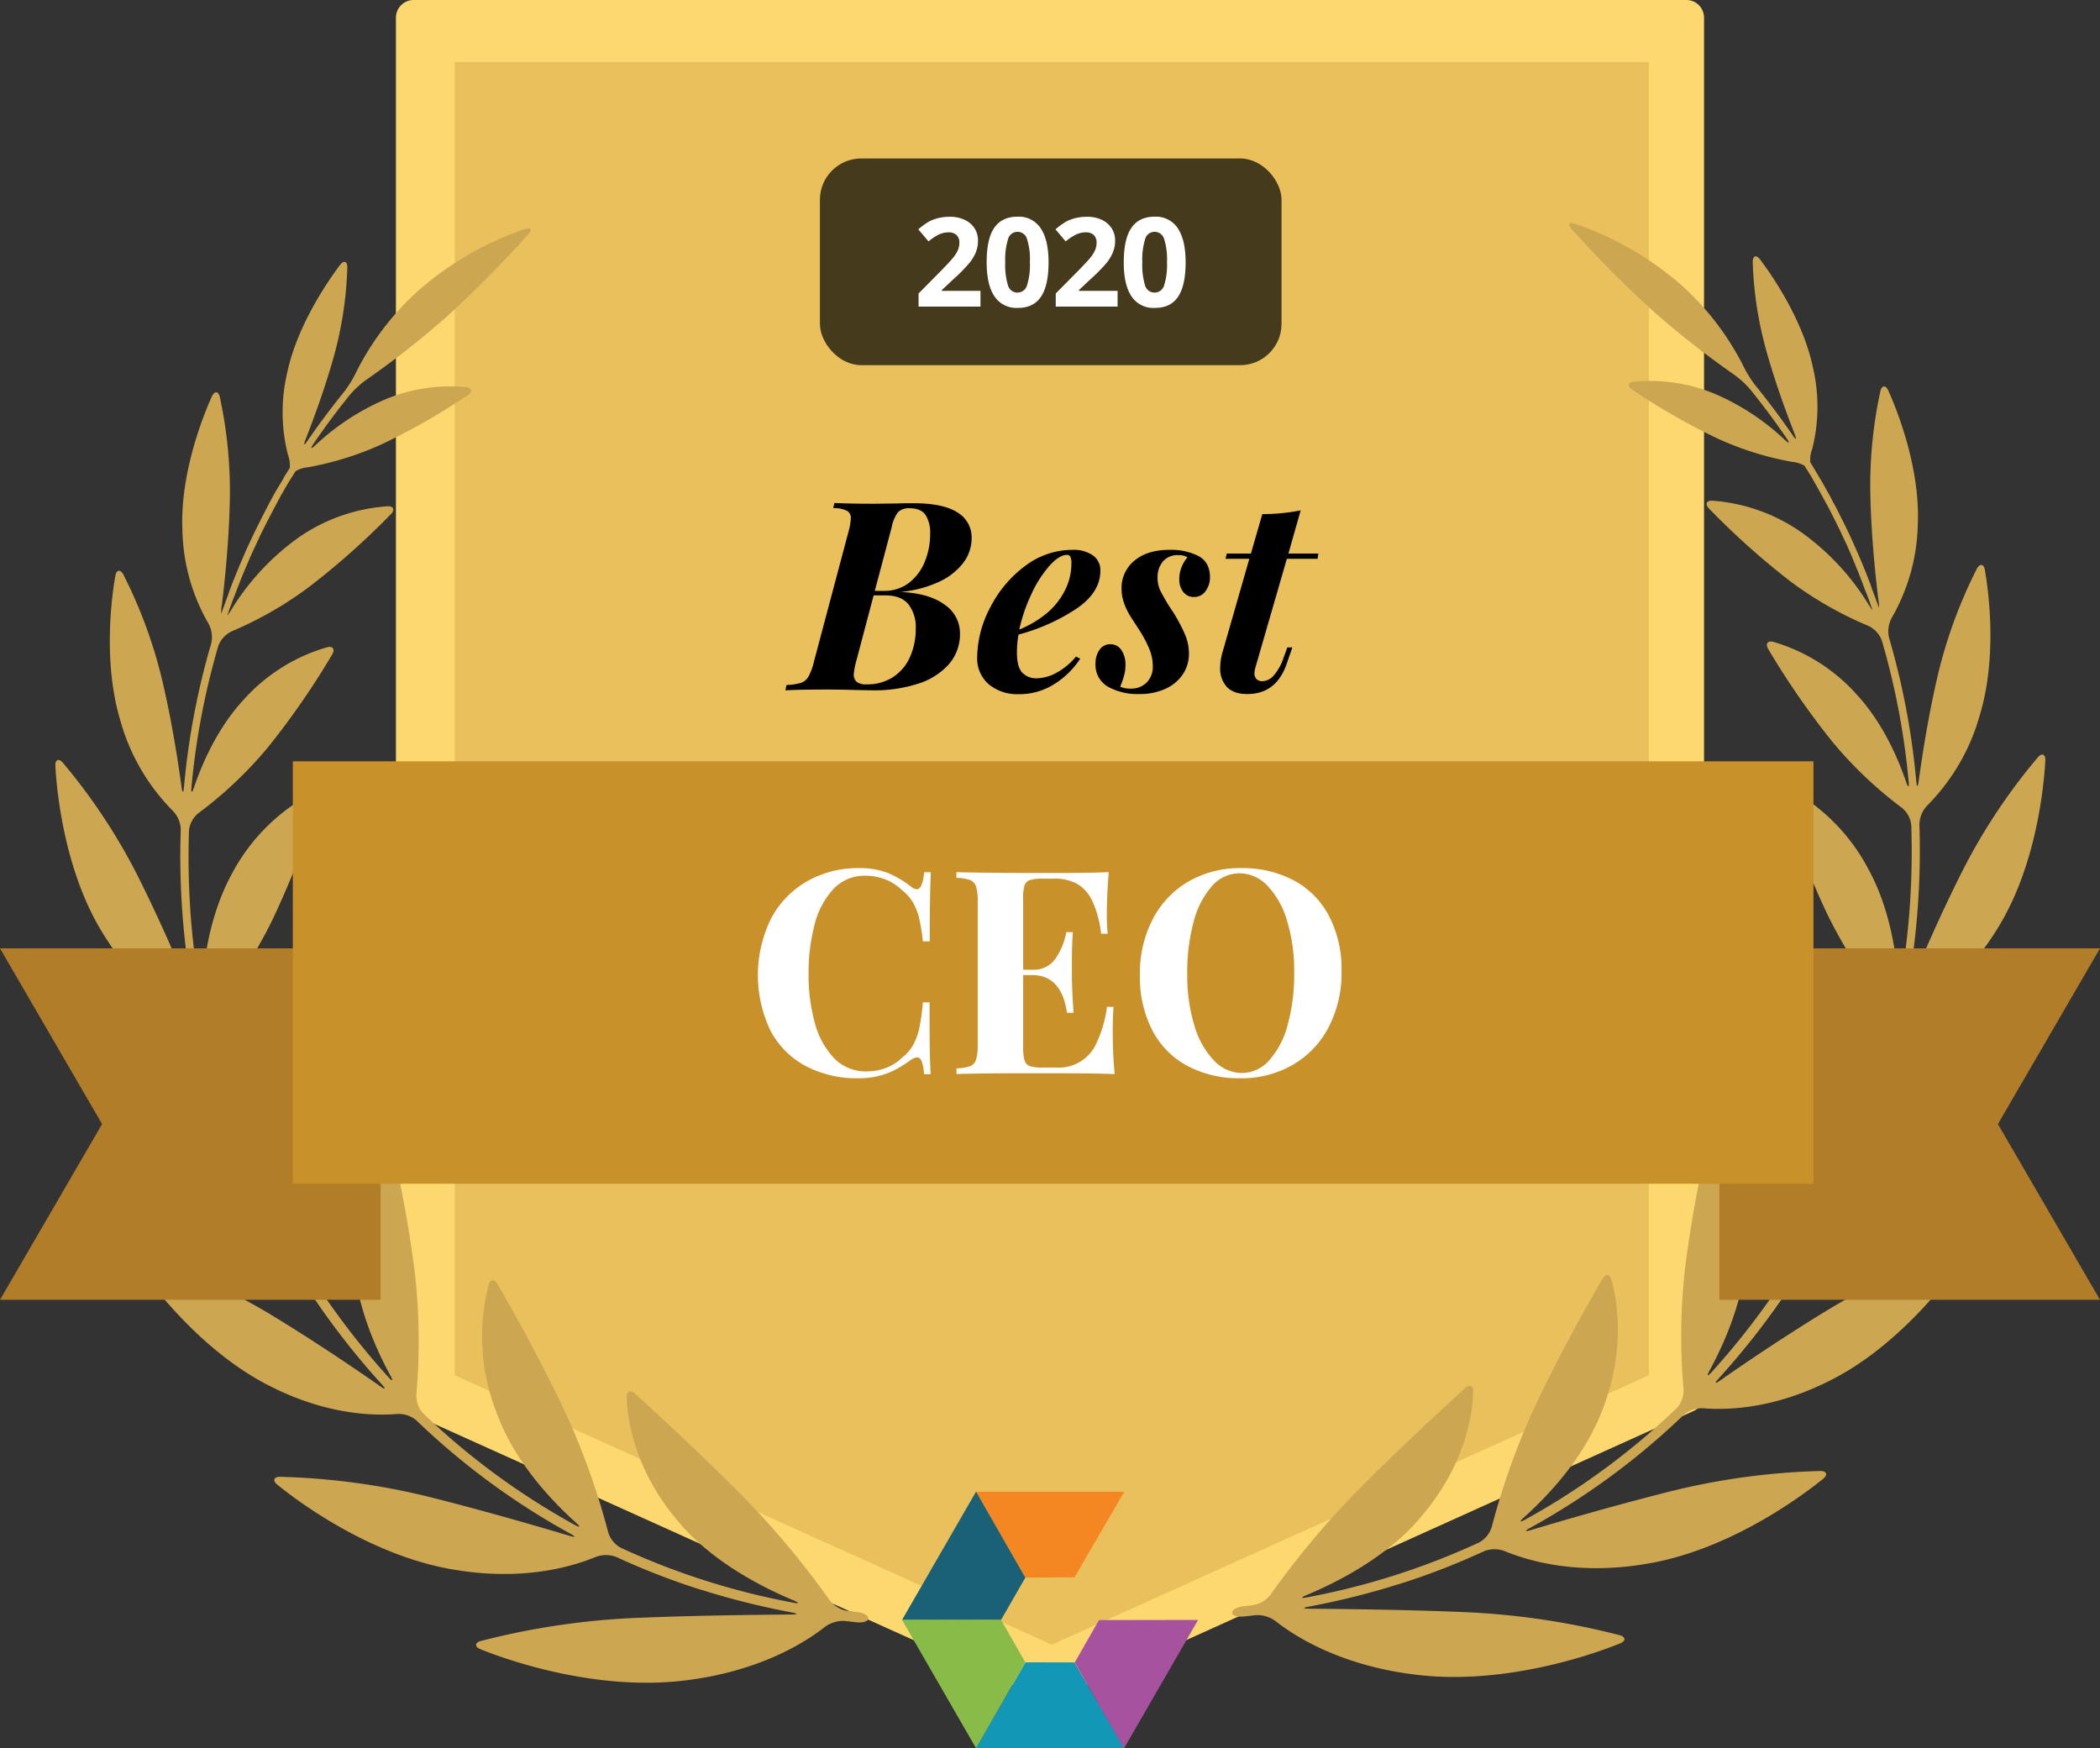 <svg id="Layer_1" data-name="Layer 1" xmlns="http://www.w3.org/2000/svg" viewBox="0 0 609.58 507.53"><rect x="0" y="0" width="609.58" height="507.53" fill="#333333" stroke="none"/><defs><style>.cls-1{fill:#fdd86f;}.cls-2{fill:#e9c05b;}.cls-3{fill:#cca650;}.cls-4{fill:#f58722;}.cls-5{fill:#1a6178;}.cls-6{fill:#1298b6;}.cls-7{fill:#89bb48;}.cls-8{fill:#a7529e;}.cls-9{fill:#b27d28;}.cls-10{fill:#c99129;}.cls-11{fill:#fff;}.cls-12{fill:#463a1c;}</style></defs><title>Q4BestCEO2020</title><g id="Q4BestCEO2020"><g id="best-ceo-2019"><polygon id="Path" class="cls-1" points="489.47 405.03 304.78 488.35 120.11 405.03 120.11 5.12 489.47 5.12 489.47 405.03"/><path id="Shape" class="cls-1" d="M304.78,493.47a5.26,5.26,0,0,1-2.1-.46L118,409.69a5.12,5.12,0,0,1-3.07-4.6V5.12A5.14,5.14,0,0,1,120.11,0H489.52a5.12,5.12,0,0,1,5.12,5.12V405a5.15,5.15,0,0,1-3.07,4.6L306.9,493A5.35,5.35,0,0,1,304.78,493.47ZM125.21,401.73l179.57,81,179.59-81V10.24H125.21Z" transform="translate(0 0)"/><polygon class="cls-2" points="132 399.22 132 18 478.64 18 478.64 399.22 305.31 477.41 132 399.22"/><path class="cls-3" d="M240.77,464.44a248.24,248.24,0,0,0-25-29.94c-13.49-13.59-26.32-25.29-31.49-29.95-1.33-1.19-2.43-.72-2.37,1.06.23,6.13,2,20.36,14.3,35.26,9.4,11.64,23.73,19.35,34.2,23.72,1.64.69,1.53,1-.19.63a211.27,211.27,0,0,1-50-15.92,7.65,7.65,0,0,1-3.68-4.53,210.4,210.4,0,0,0-12.6-35.1c-7.8-16.49-16.11-31-19.54-36.94-.91-1.53-2.12-1.42-2.58.31a60.37,60.37,0,0,0,2.44,37.34c5,13.55,15.2,24.69,23,31.7,1.33,1.18,1.17,1.44-.4.58a208.22,208.22,0,0,1-44-32.36,7.56,7.56,0,0,1-2-5.47,175.5,175.5,0,0,0-.41-35,349.56,349.56,0,0,0-7.11-38.93c-.42-1.73-1.54-2-2.55-.45a59.42,59.42,0,0,0-8.18,34.44c.63,13.34,6.13,26,10.73,34.45.87,1.53.61,1.76-.58.44a218.93,218.93,0,0,1-31.37-44.7,7.53,7.53,0,0,1-.15-5.82,165.9,165.9,0,0,0,10.39-33.06,325,325,0,0,0,4.85-39c.1-1.78-1-2.36-2.32-1.21a58.67,58.67,0,0,0-18.12,30.09c-3.41,13-2.08,26.68-.27,36.11.34,1.75,0,1.85-.69.23a228.86,228.86,0,0,1-14.53-42.92A7.42,7.42,0,0,1,62,293.93a147.5,147.5,0,0,0,17.32-27.41,290.68,290.68,0,0,0,13.57-34.65c.53-1.7-.37-2.53-2-1.73a56.06,56.06,0,0,0-23.47,23.31c-6.15,11.11-8.2,24.11-8.78,33.18-.13,1.78-.43,1.81-.74,0A226.07,226.07,0,0,1,54.87,241,7.46,7.46,0,0,1,57.66,236a117,117,0,0,0,20.13-19.08,230.71,230.71,0,0,0,18.64-26.95c.9-1.53.21-2.53-1.53-2.07a51.84,51.84,0,0,0-24.28,15.33c-7.32,7.94-11.81,18-14.32,25.38-.58,1.7-.89,1.64-.72-.14a216.11,216.11,0,0,1,7.8-41,7.7,7.7,0,0,1,4-4.26,106.82,106.82,0,0,0,22.56-13,223.72,223.72,0,0,0,23.53-20.95c1.24-1.29.79-2.39-1-2.29A51.35,51.35,0,0,0,86.71,156a72,72,0,0,0-19.16,20.35A17.56,17.56,0,0,1,66,178.65a2.06,2.06,0,0,1,.15-.48c.31-.89.61-1.76.94-2.65s.62-1.72,1-2.59l1-2.62,1-2.58c.37-.87.72-1.74,1.09-2.6l1.09-2.56L73.41,160c.38-.84.78-1.69,1.18-2.53l1.21-2.58,1.25-2.49c.43-.85.86-1.71,1.31-2.55s.86-1.65,1.3-2.47L81,144.83c.46-.82.92-1.64,1.39-2.45s.95-1.67,1.45-2.5l1.53-2.42.41-.67a8.29,8.29,0,0,1,3.62-1.15,90.48,90.48,0,0,0,21.6-6.76,190.31,190.31,0,0,0,24.77-14.18c1.53-1,1.25-2.13-.52-2.33a49.16,49.16,0,0,0-23.72,3.69,69.77,69.77,0,0,0-20,13.2c-1.3,1.21-1.53,1-.53-.44q4.92-7.23,10.51-14.14a26.88,26.88,0,0,1,4.66-4.32,256.25,256.25,0,0,0,23-18A326.63,326.63,0,0,0,153.36,68c1.19-1.33.75-2.05-.94-1.53a91.84,91.84,0,0,0-30.65,17.61,79.78,79.78,0,0,0-18.4,24A33.72,33.72,0,0,1,100,113.6q-5.67,7-10.73,14.33c-1,1.53-1.24,1.35-.59-.31,2.4-6.13,5.59-14.81,8.14-23.83a108.35,108.35,0,0,0,4-26.17c0-1.79-1-2.14-2.11-.72-3.94,5.23-12.5,17.89-15.33,31.25a49.93,49.93,0,0,0,.2,23.84,9.06,9.06,0,0,1,.55,3.79l-.43.72c-.49.79-1,1.53-1.44,2.39s-1,1.7-1.53,2.57-.94,1.61-1.38,2.41l-1.41,2.6L76.64,149c-.46.87-.89,1.75-1.33,2.63s-.83,1.64-1.23,2.46-.84,1.77-1.26,2.65-.78,1.67-1.16,2.5-.74,1.74-1.15,2.66-.74,1.67-1.09,2.52-.74,1.79-1.1,2.7-.69,1.68-1,2.52-.71,1.81-1,2.72-.63,1.7-.93,2.54l-1,2.75a1.86,1.86,0,0,1-.17.52,10.63,10.63,0,0,1,.21-2.7c.89-7.43,2-18.39,2.27-29.57a129.32,129.32,0,0,0-2.89-30.65c-.4-1.74-1.54-1.84-2.29-.22-2.94,6.52-9.3,23-8.57,39a56.36,56.36,0,0,0,7.53,26.92,8.28,8.28,0,0,1,.84,5.81,217.26,217.26,0,0,0-7.92,41.75c-.16,1.78-.45,1.78-.69,0-1.08-7.87-2.87-19.34-5.57-30.82a138.44,138.44,0,0,0-11.35-30.93c-.83-1.54-2-1.4-2.3.37C32.2,174.33,30,193,35,209.4a60,60,0,0,0,15.2,26,8.15,8.15,0,0,1,2.27,5.4,227.49,227.49,0,0,0,3.21,46.47c.3,1.77,0,1.84-.66.2-3.5-8.5-9-21.23-15.33-33.79a171.63,171.63,0,0,0-21.46-32.29c-1.16-1.34-2.25-.9-2.16.88.43,8.24,2.82,30.65,13.47,48.14,8.77,14.63,19.16,21.8,25,25a8.08,8.08,0,0,1,3.61,4.6A229.67,229.67,0,0,0,73,343.85c.73,1.63.49,1.78-.6.36-5.87-7.67-14.79-19.1-24.52-30.12A183.41,183.41,0,0,0,17.26,286.5c-1.53-1-2.42-.33-1.9,1.39,2.44,8.28,10.7,30.93,26.45,46.26,13,12.77,25.65,17.2,32.47,18.76a7.89,7.89,0,0,1,4.6,3.48,222.58,222.58,0,0,0,32,45.53c1.19,1.32,1,1.53-.46.52-8-5.6-19.93-13.64-32.28-21.11a178.92,178.92,0,0,0-37.34-16.86c-1.7-.52-2.41.44-1.4,1.92,4.83,7.09,19.52,26.27,39.15,36.06,16.31,8.25,29.8,8.57,36.79,8a7.92,7.92,0,0,1,5.53,1.87,210.67,210.67,0,0,0,44.76,32.92c1.53.86,1.53,1.12-.25.6-10.24-3.06-25.46-7.46-40.74-11.3a202.12,202.12,0,0,0-43.38-5.85c-1.79,0-2.2,1.1-.81,2.24,6.94,5.68,28,21,51.67,24.77,19.74,3.28,33.88-.88,40.84-3.76a8.38,8.38,0,0,1,5.88,0,207.19,207.19,0,0,0,20.88,8.32c1.68.57,3.06,1,3.06,1s1.4.41,3.07.94a228.07,228.07,0,0,0,24,5.87c1.75.33,1.74.58,0,.59-11.57.1-28.78.3-45.41,1a217,217,0,0,0-44.91,6.7c-1.72.49-1.8,1.65-.14,2.34,8.51,3.48,34.18,12.27,59.56,9.09,21.22-2.59,34.41-10.73,40.59-15.59a9,9,0,0,1,5.7-1.67c1.2.16,2.39.28,3.59.4,1.78.19,3.22-.35,3.22-1.15s-1.44-1.62-3.2-1.82l-3.07-.37A8.28,8.28,0,0,1,240.77,464.44Z" transform="translate(0 0)"/><path class="cls-3" d="M368.79,462.91a249.33,249.33,0,0,1,25-29.94c13.49-13.59,26.32-25.29,31.5-30,1.32-1.2,2.42-.72,2.36,1.06-.23,6.13-2,20.35-14.31,35.25C404,451,389.62,458.69,379.17,463.06c-1.66.69-1.53.95.17.63a210.84,210.84,0,0,0,50-15.93,7.63,7.63,0,0,0,3.68-4.52,210.08,210.08,0,0,1,12.6-35.1c7.8-16.49,16.11-31,19.55-36.94.9-1.53,2.11-1.43,2.57.31,1.64,5.93,4.18,19.92-2.44,37.34-5,13.55-15.2,24.69-23,31.69-1.33,1.18-1.16,1.44.4.59a209.23,209.23,0,0,0,44-32.36,7.59,7.59,0,0,0,2-5.47,176.24,176.24,0,0,1,.41-35,352.7,352.7,0,0,1,7.13-38.84c.41-1.74,1.61-2,2.54-.45a59.25,59.25,0,0,1,8.17,34.44c-.63,13.34-6.13,26-10.73,34.45-.85,1.53-.61,1.76.59.44a219.28,219.28,0,0,0,31.36-44.7,7.53,7.53,0,0,0,.15-5.82,167.21,167.21,0,0,1-10.39-33.06A325.11,325.11,0,0,1,513,275.83c-.11-1.78,1-2.36,2.33-1.21a58.67,58.67,0,0,1,18.12,30c3.43,13,2.1,26.69.29,36.12-.34,1.74,0,1.85.69.23A229.62,229.62,0,0,0,548.94,298a7.48,7.48,0,0,0-1.38-5.64A147.5,147.5,0,0,1,530.24,265a292.48,292.48,0,0,1-13.56-34.66c-.54-1.7.37-2.52,2-1.73a56.14,56.14,0,0,1,23.47,23.32c6.22,11.16,8.27,24.15,8.86,33.18.1,1.78.41,1.81.72,0a225.38,225.38,0,0,0,3.06-45.6,7.38,7.38,0,0,0-2.79-5.07,117.47,117.47,0,0,1-20.08-19.09,231.82,231.82,0,0,1-18.64-26.94c-.9-1.54-.21-2.53,1.54-2.07A51.91,51.91,0,0,1,539,201.66c7.33,7.94,11.8,18,14.32,25.38.58,1.7.89,1.64.72-.14a216,216,0,0,0-7.8-41,7.63,7.63,0,0,0-4-4.26,107,107,0,0,1-22.7-13,224.12,224.12,0,0,1-23.45-21c-1.26-1.29-.81-2.4,1-2.29a51.35,51.35,0,0,1,25.72,9.11A71.75,71.75,0,0,1,542,174.83a20.74,20.74,0,0,0,1.53,2.29,1.58,1.58,0,0,0-.15-.48c-.31-.89-.61-1.76-.93-2.65s-.63-1.72-1-2.59-.65-1.75-1-2.62l-1-2.58c-.35-.87-.72-1.75-1.07-2.6L537.32,161l-1.14-2.59c-.39-.85-.79-1.69-1.19-2.53s-.79-1.72-1.22-2.58-.81-1.65-1.24-2.5l-1.29-2.54c-.43-.83-.87-1.66-1.32-2.47l-1.38-2.53-1.38-2.45-1.41-2.5-1.53-2.42-.41-.68a8.45,8.45,0,0,0-3.62-1.14,90.34,90.34,0,0,1-21.6-6.76,192.64,192.64,0,0,1-24.77-14.18c-1.53-1-1.26-2.13.52-2.33a49.07,49.07,0,0,1,23.82,3.69,69.47,69.47,0,0,1,19.93,13.2c1.3,1.21,1.53,1,.53-.45q-4.92-7.22-10.51-14.13a27.07,27.07,0,0,0-4.69-4.32,259.52,259.52,0,0,1-23-18,330.52,330.52,0,0,1-24.21-24.31c-1.19-1.34-.75-2.06.95-1.53a91.78,91.78,0,0,1,30.66,17.61,79.75,79.75,0,0,1,18.39,24,33.89,33.89,0,0,0,3.42,5.42q5.68,7,10.73,14.34c1,1.53,1.24,1.34.6-.31-2.41-6.13-5.59-14.81-8.14-23.84a108.77,108.77,0,0,1-4.05-26.16c0-1.79,1.05-2.15,2.12-.72,3.94,5.22,12.51,17.89,15.33,31.25a50.18,50.18,0,0,1-.19,23.84,8.84,8.84,0,0,0-.56,3.78l.43.72,1.44,2.39c.5.85,1,1.71,1.53,2.58l1.36,2.41c.48.87,1,1.73,1.41,2.6s.88,1.63,1.31,2.44.89,1.75,1.33,2.64.83,1.64,1.23,2.45l1.27,2.65,1.15,2.5c.4.89.8,1.78,1.18,2.67s.73,1.67,1.09,2.51l1.1,2.7c.35.83.68,1.68,1,2.53s.71,1.8,1,2.71.63,1.7.94,2.54l1,2.75.19.52a12.85,12.85,0,0,0-.23-2.7c-.89-7.43-2-18.39-2.27-29.57a128.85,128.85,0,0,1,2.9-30.65c.4-1.74,1.53-1.84,2.28-.22,2.94,6.52,9.31,23,8.57,39a56.32,56.32,0,0,1-7.51,26.93,8.27,8.27,0,0,0-.84,5.81,218.65,218.65,0,0,1,7.92,41.75c.15,1.78.44,1.78.69,0,1.07-7.88,2.88-19.34,5.56-30.82a139.23,139.23,0,0,1,11.36-30.94c.85-1.53,2-1.39,2.3.37,1.27,7.28,3.51,25.92-1.53,42.35a60,60,0,0,1-15.21,26.06,8.25,8.25,0,0,0-2.27,5.4,227.49,227.49,0,0,1-3.2,46.47c-.31,1.76,0,1.84.66.2,3.49-8.51,9-21.23,15.4-33.8a171.14,171.14,0,0,1,21.54-32.28c1.17-1.35,2.25-.9,2.16.87-.43,8.25-2.82,30.66-13.47,48.15-8.77,14.62-19.15,21.8-25,25a8.06,8.06,0,0,0-3.6,4.6,230.4,230.4,0,0,1-14.86,43.82c-.73,1.63-.49,1.78.6.35,5.87-7.66,14.79-19.1,24.53-30.12a183.38,183.38,0,0,1,30.65-27.59c1.53-1,2.42-.32,1.9,1.4-2.51,8.21-10.82,30.91-26.53,46.18-13,12.77-25.64,17.2-32.47,18.76a7.92,7.92,0,0,0-4.67,3.48,221.92,221.92,0,0,1-32,45.53c-1.19,1.31-1,1.53.46.52,8-5.6,19.93-13.64,32.28-21.11a178.92,178.92,0,0,1,37.34-16.86c1.72-.52,2.41.44,1.41,1.92-4.84,7.09-19.51,26.27-39.16,36.06-16.31,8.25-29.8,8.57-36.79,8a8,8,0,0,0-5.53,1.87,211.17,211.17,0,0,1-44.76,32.92c-1.53.86-1.46,1.12.24.6,10.24-3.06,25.46-7.46,40.75-11.3A202.29,202.29,0,0,1,528.45,427c1.78,0,2.19,1.1.81,2.24-7,5.68-28,21-51.68,24.77-19.75,3.28-33.86-.88-40.84-3.76a8.35,8.35,0,0,0-5.87,0A208.8,208.8,0,0,1,410,458.58c-1.69.57-3.07,1-3.07,1s-1.39.41-3.06.94a227.29,227.29,0,0,1-24,5.87c-1.76.33-1.75.58,0,.59,11.57.1,28.79.29,45.42,1a217.16,217.16,0,0,1,44.91,6.7c1.71.49,1.79,1.65.14,2.34-8.51,3.48-34.19,12.27-59.55,9.09-21.23-2.59-34.43-10.73-40.61-15.59a8.92,8.92,0,0,0-5.7-1.67c-1.2.16-2.39.28-3.59.4-1.78.19-3.22-.35-3.22-1.15s1.44-1.62,3.22-1.82l3.07-.37A8.17,8.17,0,0,0,368.79,462.91Z" transform="translate(0 0)"/><polygon id="Fill-1" class="cls-4" points="283.28 433.03 297.69 457.93 311.89 457.89 326.35 433.03 283.28 433.03"/><polygon id="Fill-2" class="cls-5" points="283.32 433 261.8 470.3 290.57 470.25 297.64 457.94 283.32 433"/><polygon id="Fill-3" class="cls-6" points="283.28 507.44 326.35 507.44 311.89 482.57 297.69 482.54 283.28 507.44"/><polygon id="Fill-4" class="cls-7" points="283.32 507.47 297.64 482.53 290.57 470.22 261.8 470.17 283.32 507.47"/><polygon id="Fill-5" class="cls-8" points="319.01 470.28 311.96 482.59 326.26 507.53 347.78 470.23 319.01 470.28"/><polygon class="cls-9" points="77.91 275.29 0 275.29 29.63 326.3 0 377.31 110.47 377.31 110.47 340.25 110.47 275.29 77.91 275.29"/><polygon class="cls-9" points="609.58 275.29 531.67 275.29 499.11 275.29 499.11 340.25 499.11 377.31 609.58 377.31 579.95 326.3 609.58 275.29"/><polygon class="cls-10" points="526.4 343.62 526.4 274.73 526.4 270.14 526.4 265.54 526.4 221 85 221 85 265.54 85 270.14 85 274.73 85 343.62 111.38 343.62 114.46 343.62 117.56 343.62 493.85 343.62 496.93 343.62 500.02 343.62 526.4 343.62"/><path class="cls-11" d="M249.31,252a22.38,22.38,0,0,1,8.41,1.41,29.66,29.66,0,0,1,6.79,4,2.67,2.67,0,0,0,1.61.72c1.11,0,1.82-1.64,2.15-4.93h1.9l0,.8q-.28,5.82-.29,19.25H267.9a57.66,57.66,0,0,0-1.11-6.75,16.55,16.55,0,0,0-1.82-4.59,13.35,13.35,0,0,0-3.29-3.65,13.67,13.67,0,0,0-4.75-3,15.81,15.81,0,0,0-5.72-1.05,12.34,12.34,0,0,0-9.36,3.92,23.72,23.72,0,0,0-5.42,10.37,55.39,55.39,0,0,0-1.72,14.21,52.27,52.27,0,0,0,1.8,14.17,23.4,23.4,0,0,0,5.58,10.27,12.69,12.69,0,0,0,9.44,3.86,15.88,15.88,0,0,0,5.6-1,13,13,0,0,0,4.71-3,12,12,0,0,0,3.27-3.76,18,18,0,0,0,1.78-5,62.37,62.37,0,0,0,1-7.28h1.94v4.94q0,11.07.32,15.92h-1.9l-.07-.67a12.58,12.58,0,0,0-.64-3.07c-.31-.77-.75-1.15-1.31-1.15a3.49,3.49,0,0,0-1.74.68,40.76,40.76,0,0,1-4.51,2.85,21.55,21.55,0,0,1-4.75,1.82,23.18,23.18,0,0,1-6,.71,31.84,31.84,0,0,1-15.38-3.56,24.56,24.56,0,0,1-10.23-10.33,37.3,37.3,0,0,1,.1-32.27,26.88,26.88,0,0,1,10.39-10.92A29.64,29.64,0,0,1,249.31,252Z" transform="translate(0 0)"/><path class="cls-11" d="M323,299.22q0,6.75.57,12.57l-1.49-.06q-5.76-.18-17.47-.18h-7.54q-12.4,0-19.42.23v-1.66a12.45,12.45,0,0,0,4-.65,3,3,0,0,0,1.7-1.94,14.88,14.88,0,0,0,.46-4.14V261.94a15.83,15.83,0,0,0-.46-4.52,3,3,0,0,0-1.72-1.94,12.57,12.57,0,0,0-4-.65v-1.66l2.11.05q7.11.17,18.75.19h7.36q11.22,0,16-.24-.53,6.38-.56,11.52v.73a50.58,50.58,0,0,0,.24,5.62h-1.9a31,31,0,0,0-2.55-9.48,11.11,11.11,0,0,0-4.43-5,13.36,13.36,0,0,0-6.6-1.5h-3.4a12.13,12.13,0,0,0-3.7.41,2.51,2.51,0,0,0-1.58,1.61A13,13,0,0,0,297,261v20.5h2.67a7.68,7.68,0,0,0,6.71-3.23,20.08,20.08,0,0,0,3.15-7.68h1.9q-.29,4.08-.28,7.8l0,4V283q0,4.11.48,11h-1.9q-1.61-10.95-10.1-10.95H297V304a12.91,12.91,0,0,0,.42,3.88,2.49,2.49,0,0,0,1.58,1.61,12.13,12.13,0,0,0,3.7.41h4.08a11.89,11.89,0,0,0,11.56-7.24,35.16,35.16,0,0,0,3-10.39h1.9Q323,294.93,323,299.22Z" transform="translate(0 0)"/><path id="Combined-Shape" class="cls-11" d="M360.19,252a31.92,31.92,0,0,1,15.37,3.56,24.71,24.71,0,0,1,10.22,10.33A33.5,33.5,0,0,1,389.42,282a34,34,0,0,1-3.74,16.17,27,27,0,0,1-10.39,10.91A29.51,29.51,0,0,1,360.11,313a31.87,31.87,0,0,1-15.38-3.56,24.62,24.62,0,0,1-10.23-10.33,33.72,33.72,0,0,1-3.61-16.1,34.13,34.13,0,0,1,3.71-16.17A27,27,0,0,1,345,255.88,29.66,29.66,0,0,1,360.19,252Zm-.36,1.5a10.61,10.61,0,0,0-8,3.69,25,25,0,0,0-5.32,10.31,55.64,55.64,0,0,0-1.88,15.14,49.72,49.72,0,0,0,2.1,15.14,24.35,24.35,0,0,0,5.72,10.13,11.19,11.19,0,0,0,8,3.56,10.69,10.69,0,0,0,8-3.7,24.88,24.88,0,0,0,5.34-10.31,55.59,55.59,0,0,0,1.88-15.14,49.4,49.4,0,0,0-2.11-15.16,24.22,24.22,0,0,0-5.72-10.11A11.2,11.2,0,0,0,359.83,253.5Z" transform="translate(0 0)"/><path d="M242.22,146c2.72.15,6.61.23,11.69.23l6.53-.08c1.08-.05,2.64-.07,4.69-.07q8.61,0,12.76,2.65a8.41,8.41,0,0,1,4.15,7.49,11.75,11.75,0,0,1-2.57,7.35,18.82,18.82,0,0,1-7.27,5.49,33.8,33.8,0,0,1-10.84,2.77q8.38.39,12.84,3.69a10,10,0,0,1,4.46,8.3,13.31,13.31,0,0,1-3.23,9,19.89,19.89,0,0,1-8.95,5.65,41.2,41.2,0,0,1-13.11,1.92l-4.46-.08q-4.77-.15-9-.15-7.77,0-11.92.23l.31-1.54a17.31,17.31,0,0,0,4.15-.61,4,4,0,0,0,2.19-1.77,16.74,16.74,0,0,0,1.58-4.23l10.14-38.13a16.9,16.9,0,0,0,.62-3.69,2.34,2.34,0,0,0-1.12-2.15,8.67,8.67,0,0,0-4-.77ZM257,172.83H253.6l-5.15,19.45a19.66,19.66,0,0,0-.62,3.46,2.76,2.76,0,0,0,.85,2.19,4.32,4.32,0,0,0,2.84.73,13.71,13.71,0,0,0,7.77-2.15,13.5,13.5,0,0,0,4.88-5.84,20,20,0,0,0,1.65-8.23,10.82,10.82,0,0,0-2.11-7Q261.6,172.83,257,172.83Zm7.08-25.29a4.52,4.52,0,0,0-3.35,1.07,10.45,10.45,0,0,0-1.88,4.39l-4.92,18.52h2.69a11.6,11.6,0,0,0,7.19-2.3,14.5,14.5,0,0,0,4.61-6.11A21.05,21.05,0,0,0,270,155a9.57,9.57,0,0,0-1.34-5.53Q267.28,147.54,264.06,147.54Z" transform="translate(0 0)"/><path d="M311.41,159.61a9.79,9.79,0,0,1,5.77,1.57,5.19,5.19,0,0,1,2.23,4.5q0,6.38-7.15,11.15a57,57,0,0,1-16.61,7.38,29.73,29.73,0,0,0-.46,5.23q0,4.06,1.5,5.76a5.58,5.58,0,0,0,4.42,1.69,12.25,12.25,0,0,0,5.38-1.5,19.21,19.21,0,0,0,5.84-4.8l1.23.61a24.28,24.28,0,0,1-7.41,7.31,18.85,18.85,0,0,1-10.42,3,13,13,0,0,1-8.69-2.85,9.88,9.88,0,0,1-3.38-8,31.29,31.29,0,0,1,3.69-14.15,34.38,34.38,0,0,1,10.07-12.11A22.76,22.76,0,0,1,311.41,159.61Zm-1.69,1.46q-2.24,0-5.07,3.15a33.52,33.52,0,0,0-5.23,8.19,47.71,47.71,0,0,0-3.54,10.34,30.58,30.58,0,0,0,8.46-5.15,21,21,0,0,0,4.84-6.35A17,17,0,0,0,311,163.6a4.32,4.32,0,0,0-.31-2A1,1,0,0,0,309.72,161.07Z" transform="translate(0 0)"/><path d="M325.17,199.35a7.13,7.13,0,0,0,3,.54,6.33,6.33,0,0,0,4.69-1.77,6.53,6.53,0,0,0,1.77-4.84,13.22,13.22,0,0,0-1.08-5.07,36.23,36.23,0,0,0-3.23-5.92l-1.8-2.77a20.16,20.16,0,0,1-2.23-4.42,12.71,12.71,0,0,1-.73-4.19,10.17,10.17,0,0,1,3.73-8.15q3.72-3.15,10.26-3.15a17.45,17.45,0,0,1,8.34,1.8q3.35,1.82,3.34,6.19a6.7,6.7,0,0,1-1.23,3.92,4,4,0,0,1-3.46,1.77,3.72,3.72,0,0,1-3.07-1.46,5.75,5.75,0,0,1-1.15-3.69,9.16,9.16,0,0,1,.69-3.57,10.14,10.14,0,0,1,1.69-2.81,5.1,5.1,0,0,0-2.69-.62,5.61,5.61,0,0,0-4.35,1.73,7.17,7.17,0,0,0-1.65,4.81,8.64,8.64,0,0,0,.81,3.77,54.59,54.59,0,0,0,2.73,4.76l1.07,1.62a47.18,47.18,0,0,1,3.5,6.69,14.08,14.08,0,0,1,1,5.22,10.63,10.63,0,0,1-1.77,6,12.1,12.1,0,0,1-5,4.19,17.88,17.88,0,0,1-7.65,1.54,17.7,17.7,0,0,1-9.07-2.12,7.29,7.29,0,0,1-3.62-6.8,6.54,6.54,0,0,1,1.16-3.92,3.65,3.65,0,0,1,3.15-1.62,3.74,3.74,0,0,1,3.19,1.69,7.36,7.36,0,0,1,1.19,4.31,11.34,11.34,0,0,1-.38,3C326.07,197,325.68,198.07,325.17,199.35Z" transform="translate(0 0)"/><path d="M364.38,193.89a5.53,5.53,0,0,0-.23,1.54,2.25,2.25,0,0,0,.61,1.73,2.37,2.37,0,0,0,1.7.58,4.55,4.55,0,0,0,3.26-1.65,14.65,14.65,0,0,0,2.81-5l1.15-3.16h1.46l-1.54,4.46q-3,9.07-11.53,9.08-3.92,0-5.88-2a7.75,7.75,0,0,1-2-5.58,16.58,16.58,0,0,1,.69-4.61l7.77-27.06h-6.92l.38-1.54h7l3.31-11.45a56.15,56.15,0,0,0,11.14-1.08L374,160.68h8.69l-.23,1.54h-8.92Z" transform="translate(0 0)"/><g id="Group-3"><rect id="Rectangle" class="cls-12" x="238" y="46" width="134" height="60" rx="12"/><path class="cls-11" d="M284.61,89V84.43h-11.2v-.25l3.31-3.11a46.46,46.46,0,0,0,4.61-4.66,12.69,12.69,0,0,0,1.94-3.19,8.92,8.92,0,0,0,.62-3.33,6.54,6.54,0,0,0-1-3.62A6.84,6.84,0,0,0,280,63.81a9.74,9.74,0,0,0-4.26-.88,13.9,13.9,0,0,0-3.3.36,11.69,11.69,0,0,0-2.73,1,19.37,19.37,0,0,0-3.14,2.29h0l2.95,3.49a15.49,15.49,0,0,1,2.93-1.95,6.66,6.66,0,0,1,2.9-.68,3.33,3.33,0,0,1,2.28.75,2.93,2.93,0,0,1,.85,2.31,5.51,5.51,0,0,1-.38,2,9.09,9.09,0,0,1-1.27,2.1c-.58.76-1.83,2.11-3.74,4.07h0l-6.45,6.52V89Z" transform="translate(0 0)"/><path class="cls-11" d="M295.37,62.9a7.58,7.58,0,0,1,6.72,3.37q2.28,3.38,2.28,9.88,0,6.73-2.21,10t-6.79,3.23A7.57,7.57,0,0,1,288.66,86q-2.25-3.33-2.26-9.86,0-6.8,2.2-10C290.07,64,292.32,62.9,295.37,62.9Zm0,4.39a2.83,2.83,0,0,0-2.74,2.07,19.91,19.91,0,0,0-.83,6.79,19.9,19.9,0,0,0,.82,6.78,2.82,2.82,0,0,0,2.75,2,2.86,2.86,0,0,0,2.74-2.07,19.5,19.5,0,0,0,.84-6.75,19.31,19.31,0,0,0-.85-6.79A2.87,2.87,0,0,0,295.37,67.29Z" transform="translate(0 0)"/><path class="cls-11" d="M324.41,89V84.43h-11.2v-.25l3.3-3.11a46.83,46.83,0,0,0,4.62-4.66,12.63,12.63,0,0,0,1.93-3.19,8.73,8.73,0,0,0,.63-3.33,6.54,6.54,0,0,0-1-3.62,6.86,6.86,0,0,0-2.87-2.46,9.72,9.72,0,0,0-4.25-.88,14,14,0,0,0-3.31.36,11.78,11.78,0,0,0-2.72,1,19.81,19.81,0,0,0-3.15,2.29h0l2.95,3.49a15.23,15.23,0,0,1,2.94-1.95,6.63,6.63,0,0,1,2.9-.68,3.33,3.33,0,0,1,2.28.75,3,3,0,0,1,.85,2.31,5.31,5.31,0,0,1-.39,2,9.38,9.38,0,0,1-1.26,2.1c-.59.76-1.84,2.11-3.75,4.07h0l-6.45,6.52V89Z" transform="translate(0 0)"/><path class="cls-11" d="M335.16,62.9a7.59,7.59,0,0,1,6.73,3.37q2.26,3.38,2.27,9.88,0,6.73-2.2,10t-6.8,3.23a7.55,7.55,0,0,1-6.7-3.34q-2.26-3.33-2.26-9.86,0-6.8,2.2-10C329.86,64,332.12,62.9,335.16,62.9Zm0,4.39a2.84,2.84,0,0,0-2.74,2.07,19.91,19.91,0,0,0-.83,6.79,20.16,20.16,0,0,0,.82,6.78,2.83,2.83,0,0,0,2.75,2,2.87,2.87,0,0,0,2.75-2.07,19.5,19.5,0,0,0,.84-6.75,19.31,19.31,0,0,0-.85-6.79A2.87,2.87,0,0,0,335.16,67.29Z" transform="translate(0 0)"/></g></g></g></svg>